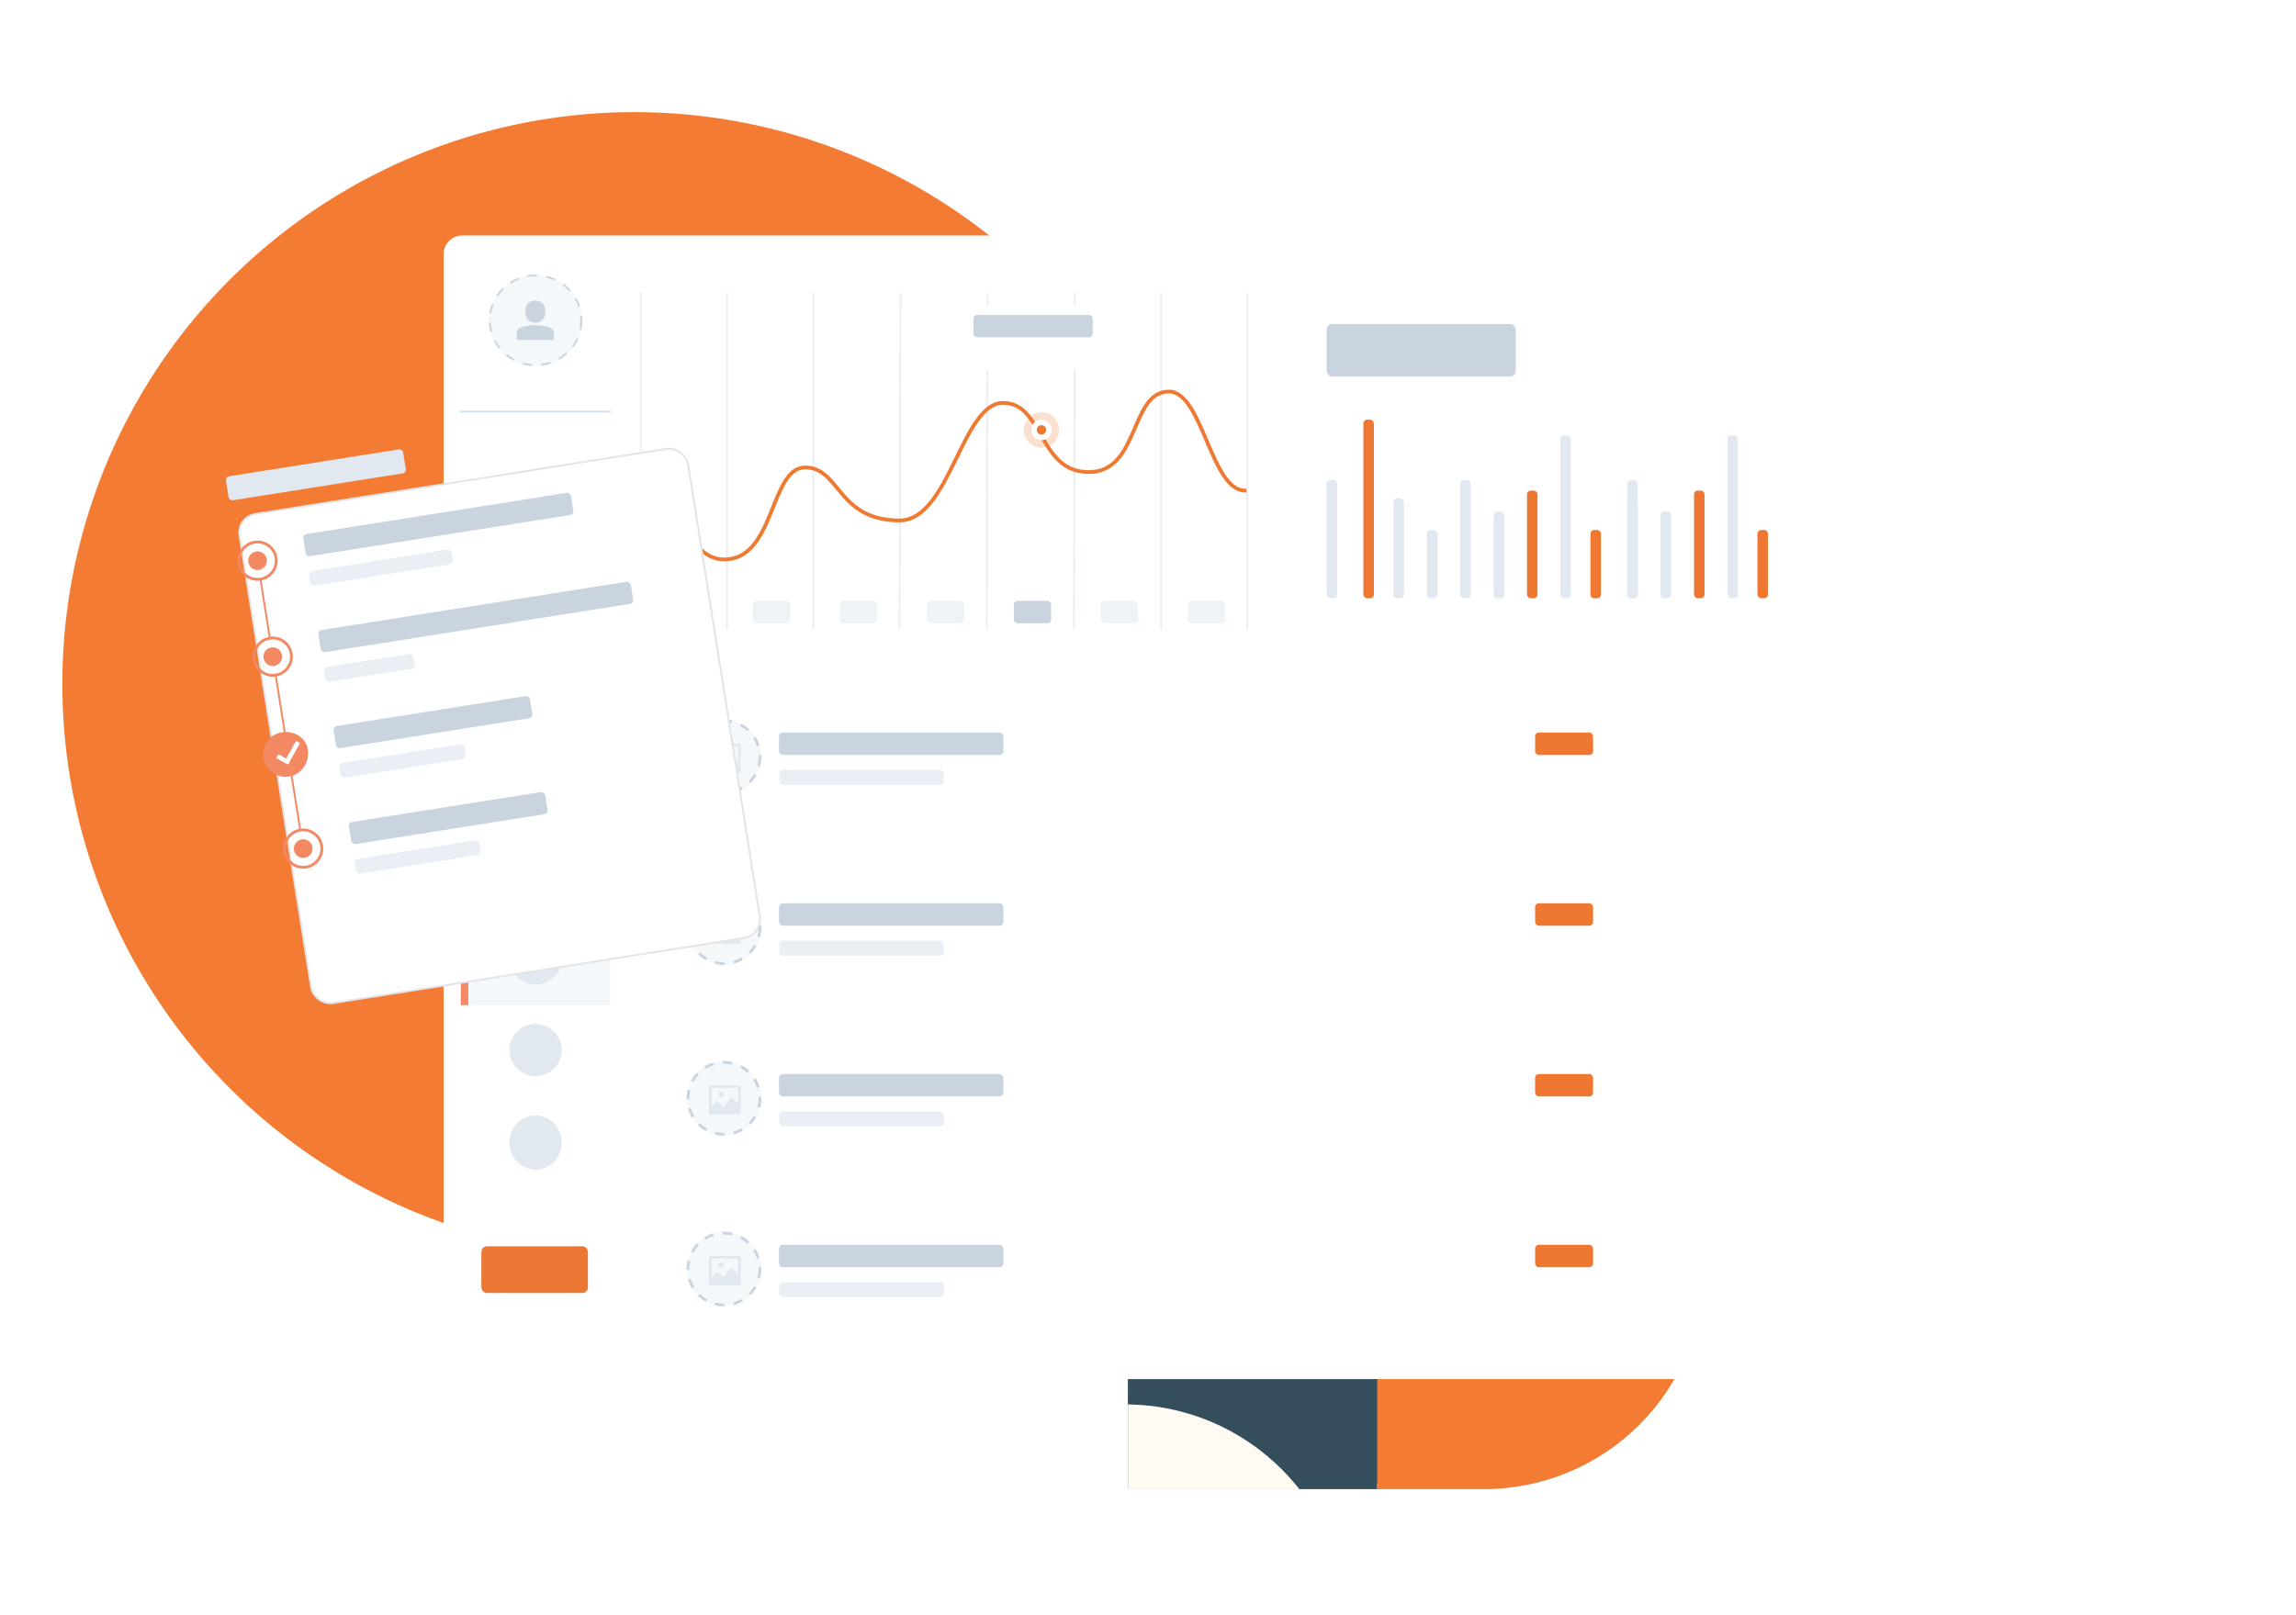 <svg xmlns="http://www.w3.org/2000/svg" xmlns:xlink="http://www.w3.org/1999/xlink" width="1228.303" height="864" viewBox="0 0 1228.303 864">
  <defs>
    <filter id="BG" x="111.304" y="0" width="1117" height="864" filterUnits="userSpaceOnUse">
      <feOffset dy="12" input="SourceAlpha"/>
      <feGaussianBlur stdDeviation="42" result="blur"/>
      <feFlood flood-color="#1d293f" flood-opacity="0.122"/>
      <feComposite operator="in" in2="blur"/>
      <feComposite in="SourceGraphic"/>
    </filter>
    <clipPath id="clip-path">
      <path id="Mask" d="M0,0H117.77a0,0,0,0,1,0,0V308.113a0,0,0,0,1,0,0h0A117.77,117.77,0,0,1,0,190.344V0A0,0,0,0,1,0,0Z" transform="translate(0)" fill="#d8d8d8"/>
    </clipPath>
    <filter id="BG-2" x="111.304" y="0" width="1117" height="864" filterUnits="userSpaceOnUse">
      <feOffset dy="12" input="SourceAlpha"/>
      <feGaussianBlur stdDeviation="42" result="blur-2"/>
      <feFlood flood-color="#1d293f" flood-opacity="0.122"/>
      <feComposite operator="in" in2="blur-2"/>
      <feComposite in="SourceGraphic"/>
    </filter>
    <clipPath id="clip-path-2">
      <g transform="matrix(1, 0, 0, 1, 0, 0)" filter="url(#BG)">
        <rect id="BG-3" data-name="BG" width="865" height="612" rx="10" fill="#fff"/>
      </g>
    </clipPath>
    <filter id="Rectangle" x="333.31" y="363" width="565.941" height="100" filterUnits="userSpaceOnUse">
      <feOffset dy="8" input="SourceAlpha"/>
      <feGaussianBlur stdDeviation="6" result="blur-3"/>
      <feFlood flood-color="#c4d4df" flood-opacity="0.302"/>
      <feComposite operator="in" in2="blur-3"/>
      <feComposite in="SourceGraphic"/>
    </filter>
    <filter id="Rectangle_Copy_13" x="324.311" y="152.536" width="362.003" height="210" filterUnits="userSpaceOnUse">
      <feOffset dy="8" input="SourceAlpha"/>
      <feGaussianBlur stdDeviation="6" result="blur-4"/>
      <feFlood flood-color="#c4d4df" flood-opacity="0.302"/>
      <feComposite operator="in" in2="blur-4"/>
      <feComposite in="SourceGraphic"/>
    </filter>
    <filter id="Path_6" x="337.323" y="202.536" width="335.549" height="103.833" filterUnits="userSpaceOnUse">
      <feOffset dy="4" input="SourceAlpha"/>
      <feGaussianBlur stdDeviation="2" result="blur-5"/>
      <feFlood flood-color="#8ea5b4" flood-opacity="0.302"/>
      <feComposite operator="in" in2="blur-5"/>
      <feComposite in="SourceGraphic"/>
    </filter>
    <filter id="Value_Copy_10" x="497.799" y="151.536" width="109.738" height="64.171" filterUnits="userSpaceOnUse">
      <feOffset dy="6" input="SourceAlpha"/>
      <feGaussianBlur stdDeviation="4" result="blur-6"/>
      <feFlood flood-color="#c4d4df" flood-opacity="0.302"/>
      <feComposite operator="in" in2="blur-6"/>
      <feComposite in="SourceGraphic"/>
    </filter>
    <filter id="Rectangle_Copy_13-2" x="674.311" y="147" width="305.003" height="215.536" filterUnits="userSpaceOnUse">
      <feOffset dy="8" input="SourceAlpha"/>
      <feGaussianBlur stdDeviation="6" result="blur-7"/>
      <feFlood flood-color="#c4d4df" flood-opacity="0.302"/>
      <feComposite operator="in" in2="blur-7"/>
      <feComposite in="SourceGraphic"/>
    </filter>
    <filter id="Rectangle-2" x="333.31" y="454.375" width="565.941" height="100" filterUnits="userSpaceOnUse">
      <feOffset dy="8" input="SourceAlpha"/>
      <feGaussianBlur stdDeviation="6" result="blur-8"/>
      <feFlood flood-color="#c4d4df" flood-opacity="0.302"/>
      <feComposite operator="in" in2="blur-8"/>
      <feComposite in="SourceGraphic"/>
    </filter>
    <filter id="bg-4" x="218.027" y="101.413" width="137" height="649" filterUnits="userSpaceOnUse">
      <feOffset dy="4" input="SourceAlpha"/>
      <feGaussianBlur stdDeviation="9.5" result="blur-9"/>
      <feFlood flood-color="#c4d4df" flood-opacity="0.251"/>
      <feComposite operator="in" in2="blur-9"/>
      <feComposite in="SourceGraphic"/>
    </filter>
    <filter id="BG-5" x="0" y="112.052" width="534.607" height="552.895" filterUnits="userSpaceOnUse">
      <feOffset dx="30" dy="42" input="SourceAlpha"/>
      <feGaussianBlur stdDeviation="42" result="blur-10"/>
      <feFlood flood-color="#1e345c" flood-opacity="0.157"/>
      <feComposite operator="in" in2="blur-10"/>
      <feComposite in="SourceGraphic"/>
    </filter>
    <filter id="Oval" x="121.685" y="370.157" width="65.686" height="65.686" filterUnits="userSpaceOnUse">
      <feOffset input="SourceAlpha"/>
      <feGaussianBlur stdDeviation="6" result="blur-11"/>
      <feFlood flood-color="#7c8cba" flood-opacity="0.2"/>
      <feComposite operator="in" in2="blur-11"/>
      <feComposite in="SourceGraphic"/>
    </filter>
    <filter id="Rectangle-3" x="333.31" y="545.751" width="565.941" height="100" filterUnits="userSpaceOnUse">
      <feOffset dy="8" input="SourceAlpha"/>
      <feGaussianBlur stdDeviation="6" result="blur-12"/>
      <feFlood flood-color="#c4d4df" flood-opacity="0.302"/>
      <feComposite operator="in" in2="blur-12"/>
      <feComposite in="SourceGraphic"/>
    </filter>
    <filter id="Rectangle-4" x="333.31" y="637.126" width="565.941" height="100" filterUnits="userSpaceOnUse">
      <feOffset dy="8" input="SourceAlpha"/>
      <feGaussianBlur stdDeviation="6" result="blur-13"/>
      <feFlood flood-color="#c4d4df" flood-opacity="0.302"/>
      <feComposite operator="in" in2="blur-13"/>
      <feComposite in="SourceGraphic"/>
    </filter>
  </defs>
  <g id="Wireframe_1" transform="translate(-688.428 -2261.359)">
    <g id="Group_3456" data-name="Group 3456">
      <g id="Bg_Img" data-name="Bg Img" transform="translate(1291.8 3058.589) rotate(-90)">
        <path id="Mask-2" data-name="Mask" d="M0,0H114.875V299.875C51.431,299.875,0,254.846,0,199.3Z" transform="translate(3.228 0.157)" fill="#344e5b"/>
        <g id="Bg_Img-2" data-name="Bg Img" transform="translate(0.334 0.087)" clip-path="url(#clip-path)">
          <path id="Mask-3" data-name="Mask" d="M0,0H124.3V185.084H0Z" transform="translate(-4.526 133.198)" fill="#f47b33"/>
          <rect id="Mask_Copy_2" data-name="Mask Copy 2" width="163.456" height="191.972" transform="translate(-74.114 -58.773)" fill="#344e5b"/>
          <g id="Oval-2" data-name="Oval" transform="translate(-191.883 -120.218)">
            <circle id="Oval-3" data-name="Oval" cx="118.604" cy="118.604" r="118.604" transform="translate(0 0)" fill="#fff"/>
            <circle id="Oval-4" data-name="Oval" cx="118.604" cy="118.604" r="118.604" transform="translate(0 0)" fill="rgba(253,240,213,0.3)"/>
          </g>
        </g>
      </g>
      <circle id="Oval-5" data-name="Oval" cx="306" cy="306" r="306" transform="translate(721.776 2321.359)" fill="#f37b33"/>
      <g transform="matrix(1, 0, 0, 1, 688.43, 2261.36)" filter="url(#BG-2)">
        <rect id="BG-6" data-name="BG" width="865" height="612" rx="10" transform="translate(237.3 114)" fill="#fff"/>
      </g>
      <g id="_1" data-name="1" transform="translate(1039.738 2634.359)">
        <g transform="matrix(1, 0, 0, 1, -351.31, -373)" filter="url(#Rectangle)">
          <rect id="Rectangle-5" data-name="Rectangle" width="529.941" height="64" rx="3" transform="translate(351.31 373)" fill="#fff"/>
        </g>
        <rect id="Price" width="31" height="12" rx="2" transform="translate(469.941 19)" fill="#ee7832"/>
        <rect id="date" width="88" height="8" rx="2" transform="translate(65.616 39)" fill="#e9eff5"/>
        <rect id="Transaction" width="120" height="12" rx="2" transform="translate(65.437 19)" fill="#cad4df"/>
        <g id="Oval_2" data-name="Oval 2" transform="translate(16 12)" fill="#f5f8fa" stroke="#cad4df" stroke-miterlimit="10" stroke-width="1.5" stroke-dasharray="5">
          <circle cx="20" cy="20" r="20" stroke="none"/>
          <circle cx="20" cy="20" r="19.25" fill="none"/>
        </g>
        <g id="Pic-icon" transform="translate(28 25)">
          <rect id="Pic-icon_background" data-name="Pic-icon background" width="17" height="15.725" transform="translate(0)" fill="rgba(0,0,0,0)"/>
          <path id="Pic" d="M16.292,15.583H.708A.709.709,0,0,1,0,14.875V.708A.709.709,0,0,1,.708,0H16.292A.709.709,0,0,1,17,.708V14.875A.709.709,0,0,1,16.292,15.583ZM4.25,8.5h0l3.541,2.833,4.25-4.958,3.542,3.542v-8.5H1.417v9.917L4.25,8.5ZM6.375,6.375A1.417,1.417,0,1,1,7.792,4.958,1.418,1.418,0,0,1,6.375,6.375Z" transform="translate(0 0)" fill="#e2e8f0"/>
        </g>
      </g>
      <g id="Graph" transform="translate(1029.742 2417.895)">
        <g transform="matrix(1, 0, 0, 1, -341.31, -156.54)" filter="url(#Rectangle_Copy_13)">
          <rect id="Rectangle_Copy_13-3" data-name="Rectangle Copy 13" width="326.003" height="174" transform="translate(342.31 162.54)" fill="#fff"/>
        </g>
        <g id="Lines">
          <path id="Line_5_Copy_7" data-name="Line 5 Copy 7" d="M1,0V179.072" transform="translate(325.006 0.928)" fill="none" stroke="#e9eff5" stroke-linecap="square" stroke-miterlimit="10" stroke-width="1"/>
          <path id="Line_5_Copy_5" data-name="Line 5 Copy 5" d="M1,0V179.072" transform="translate(278.862 0.573)" fill="none" stroke="#e9eff5" stroke-linecap="square" stroke-miterlimit="10" stroke-width="1"/>
          <path id="Line_5_Copy_4" data-name="Line 5 Copy 4" d="M1.5,0,1,179.072" transform="translate(232.218 0.573)" fill="none" stroke="#e9eff5" stroke-linecap="square" stroke-miterlimit="10" stroke-width="1"/>
          <path id="Line_5_Copy_6" data-name="Line 5 Copy 6" d="M1.5,0,1,179.072" transform="translate(185.575 0.928)" fill="none" stroke="#e9eff5" stroke-linecap="square" stroke-miterlimit="10" stroke-width="1"/>
          <path id="Line_5_Copy_3" data-name="Line 5 Copy 3" d="M1.5,0,1,179.072" transform="translate(138.932 0.573)" fill="none" stroke="#e9eff5" stroke-linecap="square" stroke-miterlimit="10" stroke-width="1"/>
          <path id="Line_5_Copy_2" data-name="Line 5 Copy 2" d="M1,0V179.072" transform="translate(92.787 0.573)" fill="none" stroke="#e9eff5" stroke-linecap="square" stroke-miterlimit="10" stroke-width="1"/>
          <path id="Line_5" data-name="Line 5" d="M1,0V179.072" transform="translate(46.643 0.573)" fill="none" stroke="#e9eff5" stroke-linecap="square" stroke-miterlimit="10" stroke-width="1"/>
          <path id="Line_5_Copy" data-name="Line 5 Copy" d="M1,0V179.072" transform="translate(0.498 0.464)" fill="none" stroke="#e9eff5" stroke-linecap="square" stroke-miterlimit="10" stroke-width="1"/>
        </g>
        <g id="Days" transform="translate(14.954 165)">
          <rect id="Value_Copy_9" data-name="Value Copy 9" width="19.939" height="12" rx="2" transform="translate(279.146)" fill="#eef3f8"/>
          <rect id="Value_Copy_8" data-name="Value Copy 8" width="19.939" height="12" rx="2" transform="translate(232.622)" fill="#eef3f8"/>
          <rect id="Value_Copy_7" data-name="Value Copy 7" width="19.939" height="12" rx="2" transform="translate(186.098)" fill="#cad4df"/>
          <rect id="Value_Copy_6" data-name="Value Copy 6" width="19.939" height="12" rx="2" transform="translate(139.573)" fill="#eef3f8"/>
          <rect id="Value_Copy_5" data-name="Value Copy 5" width="19.939" height="12" rx="2" transform="translate(93.049)" fill="#eef3f8"/>
          <rect id="Value_Copy_4" data-name="Value Copy 4" width="19.939" height="12" rx="2" transform="translate(46.524)" fill="#eef3f8"/>
          <rect id="Value_Copy_3" data-name="Value Copy 3" width="19.939" height="12" rx="2" fill="#eef3f8"/>
        </g>
        <g transform="matrix(1, 0, 0, 1, -341.31, -156.54)" filter="url(#Path_6)">
          <path id="Path_6-2" data-name="Path 6" d="M0,63.064s14.082-3.008,21.563,9.06c9.545,15.4,16.566,17.709,22.375,17.709,27.23,0,24.39-49.213,43.239-49.213s17.115,28.355,50.539,28.355c26.74,0,33.37-62.91,55.316-62.91s18.878,37.026,45.879,37.026C266.221,43.091,260.873,0,281.8,0c18.274,0,22.549,54.394,41.459,52.956" transform="translate(343.53 205.54)" fill="none" stroke="#f07932" stroke-miterlimit="10" stroke-width="2"/>
        </g>
        <g id="Pointer" transform="translate(206.369 64)">
          <ellipse id="Oval_Copy" data-name="Oval Copy" cx="9.471" cy="9.5" rx="9.471" ry="9.5" transform="translate(0)" fill="#f07932" opacity="0.232"/>
          <ellipse id="Oval-6" data-name="Oval" cx="5.483" cy="5.5" rx="5.483" ry="5.5" transform="translate(3.988 4)" fill="#fff"/>
          <ellipse id="Oval_Copy_2" data-name="Oval Copy 2" cx="2.492" cy="2.5" rx="2.492" ry="2.5" transform="translate(6.979 7)" fill="#ea7733"/>
        </g>
        <g id="Tooltip" transform="translate(168.485 1)">
          <g transform="matrix(1, 0, 0, 1, -509.8, -157.54)" filter="url(#Value_Copy_10)">
            <path id="Value_Copy_10-2" data-name="Value Copy 10" d="M0,2A2,2,0,0,1,2,0H83.738a2,2,0,0,1,2,2V32.15a2,2,0,0,1-2,2H50.984a2,2,0,0,0-1.393.564l-5.044,4.893a2,2,0,0,1-2.674.1l-6.107-5.094a2,2,0,0,0-1.281-.464H2a2,2,0,0,1-2-2Z" transform="translate(509.8 157.54)" fill="#fff"/>
          </g>
          <rect id="Value" width="63.805" height="12" rx="2" transform="translate(10.966 11)" fill="#cad4df"/>
        </g>
        <g transform="matrix(1, 0, 0, 1, -341.31, -156.54)" filter="url(#Rectangle_Copy_13-2)">
          <rect id="Rectangle_Copy_13-4" data-name="Rectangle Copy 13" width="269.003" height="179.536" transform="translate(692.31 157)" fill="#fff"/>
        </g>
      </g>
      <g id="_1-2" data-name="1" transform="translate(1039.738 2725.734)">
        <g transform="matrix(1, 0, 0, 1, -351.31, -464.38)" filter="url(#Rectangle-2)">
          <rect id="Rectangle-6" data-name="Rectangle" width="529.941" height="64" rx="3" transform="translate(351.31 464.38)" fill="#fff"/>
        </g>
        <rect id="Price-2" data-name="Price" width="31" height="12" rx="2" transform="translate(469.941 19)" fill="#ee7832"/>
        <rect id="date-2" data-name="date" width="88" height="8" rx="2" transform="translate(65.616 39)" fill="#e9eff5"/>
        <rect id="Transaction-2" data-name="Transaction" width="120" height="12" rx="2" transform="translate(65.437 19)" fill="#cad4df"/>
        <g id="Oval_2-2" data-name="Oval 2" transform="translate(16 12)" fill="#f5f8fa" stroke="#cad4df" stroke-miterlimit="10" stroke-width="1.5" stroke-dasharray="5">
          <circle cx="20" cy="20" r="20" stroke="none"/>
          <circle cx="20" cy="20" r="19.25" fill="none"/>
        </g>
        <g id="Pic-icon-2" data-name="Pic-icon" transform="translate(28 25)">
          <rect id="Pic-icon_background-2" data-name="Pic-icon background" width="17" height="15.725" transform="translate(0)" fill="rgba(0,0,0,0)"/>
          <path id="Pic-2" data-name="Pic" d="M16.292,15.583H.708A.709.709,0,0,1,0,14.875V.708A.709.709,0,0,1,.708,0H16.292A.709.709,0,0,1,17,.708V14.875A.709.709,0,0,1,16.292,15.583ZM4.25,8.5h0l3.541,2.833,4.25-4.958,3.542,3.542v-8.5H1.417v9.917L4.25,8.5ZM6.375,6.375A1.417,1.417,0,1,1,7.792,4.958,1.418,1.418,0,0,1,6.375,6.375Z" transform="translate(0 0)" fill="#e2e8f0"/>
        </g>
      </g>
      <g id="Graph-2" data-name="Graph" transform="translate(1398.121 2434.739)">
        <rect id="Rectangle_Copy_9" data-name="Rectangle Copy 9" width="5.622" height="53.41" rx="2" transform="translate(160.832 93.365)" fill="#e2e8f0"/>
        <rect id="Rectangle_Copy_8" data-name="Rectangle Copy 8" width="5.622" height="36.544" rx="2" transform="translate(141.154 110.231)" fill="#ee7832"/>
        <rect id="Rectangle_Copy_7" data-name="Rectangle Copy 7" width="5.622" height="87.143" rx="2" transform="translate(125.091 59.632)" fill="#e2e8f0"/>
        <rect id="Rectangle_Copy_6" data-name="Rectangle Copy 6" width="5.622" height="57.627" rx="2" transform="translate(107.221 89.148)" fill="#ee7832"/>
        <rect id="Rectangle_Copy_5" data-name="Rectangle Copy 5" width="5.622" height="46.383" rx="2" transform="translate(89.351 100.393)" fill="#e2e8f0"/>
        <rect id="Rectangle_Copy_4" data-name="Rectangle Copy 4" width="5.622" height="63.249" rx="2" transform="translate(71.481 83.526)" fill="#e2e8f0"/>
        <rect id="Rectangle_Copy_3" data-name="Rectangle Copy 3" width="5.622" height="36.544" rx="2" transform="translate(53.611 110.231)" fill="#e2e8f0"/>
        <rect id="Rectangle_Copy_2" data-name="Rectangle Copy 2" width="5.622" height="53.41" rx="2" transform="translate(35.74 93.365)" fill="#e2e8f0"/>
        <rect id="Rectangle_Copy" data-name="Rectangle Copy" width="5.622" height="95.577" rx="2" transform="translate(19.678 51.199)" fill="#ee7832"/>
        <rect id="Rectangle-7" data-name="Rectangle" width="5.622" height="63.249" rx="2" transform="translate(0 83.526)" fill="#e2e8f0"/>
        <rect id="Title" width="101.199" height="28.111" rx="3" fill="#cad4df"/>
        <rect id="Rectangle_Copy_8-2" data-name="Rectangle Copy 8" width="5.622" height="36.544" rx="2" transform="translate(230.505 110.231)" fill="#ee7832"/>
        <rect id="Rectangle_Copy_7-2" data-name="Rectangle Copy 7" width="5.622" height="87.143" rx="2" transform="translate(214.442 59.632)" fill="#e2e8f0"/>
        <rect id="Rectangle_Copy_6-2" data-name="Rectangle Copy 6" width="5.622" height="57.627" rx="2" transform="translate(196.572 89.148)" fill="#ee7832"/>
        <rect id="Rectangle_Copy_5-2" data-name="Rectangle Copy 5" width="5.622" height="46.383" rx="2" transform="translate(178.702 100.393)" fill="#e2e8f0"/>
        <rect id="Rectangle_Copy_4-2" data-name="Rectangle Copy 4" width="5.622" height="63.249" rx="2" transform="translate(160.832 83.526)" fill="#e2e8f0"/>
      </g>
      <g id="Menu" transform="translate(934.955 2387.271)">
        <g transform="matrix(1, 0, 0, 1, -246.53, -125.91)" filter="url(#bg-4)">
          <rect id="bg-7" data-name="bg" width="80" height="592" transform="translate(246.53 125.91)" fill="#fff"/>
        </g>
        <g id="Buttons_Small-cta" data-name="Buttons/Small-cta" transform="translate(11 541)">
          <rect id="Small-cta" width="57" height="25" rx="3" fill="#ea7734"/>
        </g>
        <ellipse id="Oval_Copy_4" data-name="Oval Copy 4" cx="14" cy="14.5" rx="14" ry="14.5" transform="translate(26 471)" fill="#e2e8f0"/>
        <circle id="Oval_Copy_3" data-name="Oval Copy 3" cx="14" cy="14" r="14" transform="translate(26 422)" fill="#e2e8f0"/>
        <rect id="Rectangle-8" data-name="Rectangle" width="80" height="51" transform="translate(0 361)" fill="#f5f8fa"/>
        <rect id="Rectangle_Copy-2" data-name="Rectangle Copy" width="4" height="51" transform="translate(0 361)" fill="#f28963"/>
        <circle id="Oval_Copy_2-2" data-name="Oval Copy 2" cx="14" cy="14" r="14" transform="translate(26 373)" fill="#e2e8f0"/>
        <ellipse id="Oval_Copy-2" data-name="Oval Copy" cx="14" cy="14.5" rx="14" ry="14.5" transform="translate(26 322)" fill="#e2e8f0"/>
        <circle id="Oval-7" data-name="Oval" cx="14" cy="14" r="14" transform="translate(26 273)" fill="#e2e8f0"/>
        <path id="separator" d="M0,.5H79.707" transform="translate(0 93.82)" fill="none" stroke="#d5e1ec" stroke-linecap="square" stroke-miterlimit="10" stroke-width="1"/>
        <g id="User" transform="translate(15.196 20.895)">
          <rect id="User_background" data-name="User background" width="50" height="50" transform="translate(-0.196 0.105)" fill="rgba(0,0,0,0)"/>
          <g id="User-2" data-name="User" transform="translate(0 0)">
            <g id="Oval_2-3" data-name="Oval 2" transform="translate(-0.196 0.105)" fill="#f5f8fa" stroke="#cad4df" stroke-miterlimit="10" stroke-width="1" stroke-dasharray="5">
              <ellipse cx="25" cy="24.5" rx="25" ry="24.5" stroke="none"/>
              <ellipse cx="25" cy="24.5" rx="24.5" ry="24" fill="none"/>
            </g>
            <path id="Combined_Shape" data-name="Combined Shape" d="M.662,21.161A.662.662,0,0,1,0,20.5V17.581a3.309,3.309,0,0,1,2.175-3.108,22.843,22.843,0,0,1,7.744-1.248,22.843,22.843,0,0,1,7.744,1.248,3.311,3.311,0,0,1,2.175,3.108V20.5a.662.662,0,0,1-.662.662ZM4.629,6.613V5.29a5.29,5.29,0,1,1,10.581,0V6.613a5.29,5.29,0,1,1-10.581,0Z" transform="translate(14.738 13.999)" fill="#cad4df"/>
          </g>
        </g>
      </g>
      <g transform="matrix(1, 0, 0, 1, 688.43, 2261.36)" filter="url(#BG-5)">
        <rect id="BG-8" data-name="BG" width="243" height="265" rx="10" transform="translate(96.57 234.64) rotate(-9)" fill="#fff" stroke="#e2e4e8" stroke-miterlimit="10" stroke-width="1"/>
      </g>
      <g id="Group_102" data-name="Group 102" transform="translate(-909.282 513.556) rotate(-9)">
        <g id="Transactions" transform="translate(1383.776 2247.124)">
          <g id="_3" data-name="3" transform="translate(36 141)">
            <rect id="Hour" width="67.68" height="8" rx="2" transform="translate(0 20)" fill="#e9eff5"/>
            <rect id="Transaction-3" data-name="Transaction" width="106.355" height="12" rx="2" transform="translate(0 0)" fill="#cad4df"/>
          </g>
          <g id="_2" data-name="2" transform="translate(36 89)">
            <rect id="Hour-2" data-name="Hour" width="48.343" height="8" rx="2" transform="translate(0 20)" fill="#e9eff5"/>
            <rect id="Transaction-4" data-name="Transaction" width="169.201" height="12" rx="2" transform="translate(0 0)" fill="#cad4df"/>
          </g>
          <g id="_1-3" data-name="1" transform="translate(36 37)">
            <rect id="Hour-3" data-name="Hour" width="77.349" height="8" rx="2" transform="translate(0 20)" fill="#e9eff5"/>
            <rect id="Transaction-5" data-name="Transaction" width="145.029" height="12" rx="2" transform="translate(0 0)" fill="#cad4df"/>
          </g>
          <g id="circle_copy_2" data-name="circle copy 2" transform="translate(0 141)">
            <circle id="Oval-8" data-name="Oval" cx="10" cy="10" r="10" fill="none" stroke="#f28963" stroke-miterlimit="10" stroke-width="1.5"/>
            <circle id="Oval_Copy-3" data-name="Oval Copy" cx="5" cy="5" r="5" transform="translate(5 5)" fill="#f28963"/>
          </g>
          <path id="Line_Copy" data-name="Line Copy" d="M1,0V30" transform="translate(9 110)" fill="none" stroke="#f28963" stroke-linecap="square" stroke-miterlimit="10" stroke-width="1"/>
          <g id="circle_copy" data-name="circle copy" transform="translate(0 89)">
            <circle id="Oval-9" data-name="Oval" cx="10" cy="10" r="10" fill="none" stroke="#f28963" stroke-miterlimit="10" stroke-width="1.5"/>
            <circle id="Oval_Copy-4" data-name="Oval Copy" cx="5" cy="5" r="5" transform="translate(5 5)" fill="#f28963"/>
          </g>
          <path id="Line" d="M1,0V30" transform="translate(9 58)" fill="none" stroke="#f28963" stroke-linecap="square" stroke-miterlimit="10" stroke-width="1"/>
          <g id="circle" transform="translate(0 37)">
            <circle id="Oval-10" data-name="Oval" cx="10" cy="10" r="10" fill="none" stroke="#f28963" stroke-miterlimit="10" stroke-width="1.5"/>
            <circle id="Oval_Copy-5" data-name="Oval Copy" cx="5" cy="5" r="5" transform="translate(5 5)" fill="#f28963"/>
          </g>
          <rect id="Title-2" data-name="Title" width="96" height="13" rx="2" fill="#e2e8f0"/>
          <g id="circle_copy_2-2" data-name="circle copy 2" transform="translate(0 193)">
            <circle id="Oval-11" data-name="Oval" cx="10" cy="10" r="10" fill="none" stroke="#f28963" stroke-miterlimit="10" stroke-width="1.5"/>
            <circle id="Oval_Copy-6" data-name="Oval Copy" cx="5" cy="5" r="5" transform="translate(5 5)" fill="#f28963"/>
          </g>
          <path id="Line_Copy-2" data-name="Line Copy" d="M1,0V30" transform="translate(9 162)" fill="none" stroke="#f28963" stroke-linecap="square" stroke-miterlimit="10" stroke-width="1"/>
          <g id="_3-2" data-name="3" transform="translate(36 193)">
            <rect id="Hour-4" data-name="Hour" width="67.68" height="8" rx="2" transform="translate(0 20)" fill="#e9eff5"/>
            <rect id="Transaction-6" data-name="Transaction" width="106.355" height="12" rx="2" transform="translate(0 0)" fill="#cad4df"/>
          </g>
        </g>
      </g>
      <g id="Check" transform="translate(828.113 2656.131) rotate(-16)">
        <g id="Check-2" data-name="Check">
          <g transform="matrix(0.96, 0.28, -0.28, 0.96, -25.46, -417.98)" filter="url(#Oval)">
            <circle id="Oval-12" data-name="Oval" cx="12" cy="12" r="12" transform="translate(139.69 394.77) rotate(-16)" fill="#f28963"/>
          </g>
        </g>
        <path id="Fill_1" data-name="Fill 1" d="M13.823,1.03a.6.6,0,0,1,0,.853L5.294,10.412a.6.6,0,0,1-.853,0L.177,6.147a.6.6,0,0,1,0-.853l.853-.853a.6.6,0,0,1,.853,0L4.868,7.427l7.25-7.25a.6.6,0,0,1,.853,0Z" transform="translate(5 7)" fill="#fff"/>
      </g>
      <g id="_1-4" data-name="1" transform="translate(1039.738 2817.11)">
        <g transform="matrix(1, 0, 0, 1, -351.31, -555.75)" filter="url(#Rectangle-3)">
          <rect id="Rectangle-9" data-name="Rectangle" width="529.941" height="64" rx="3" transform="translate(351.31 555.75)" fill="#fff"/>
        </g>
        <rect id="Price-3" data-name="Price" width="31" height="12" rx="2" transform="translate(469.941 19)" fill="#ee7832"/>
        <rect id="date-3" data-name="date" width="88" height="8" rx="2" transform="translate(65.616 39)" fill="#e9eff5"/>
        <rect id="Transaction-7" data-name="Transaction" width="120" height="12" rx="2" transform="translate(65.437 19)" fill="#cad4df"/>
        <g id="Oval_2-4" data-name="Oval 2" transform="translate(16 12)" fill="#f5f8fa" stroke="#cad4df" stroke-miterlimit="10" stroke-width="1.5" stroke-dasharray="5">
          <circle cx="20" cy="20" r="20" stroke="none"/>
          <circle cx="20" cy="20" r="19.25" fill="none"/>
        </g>
        <g id="Pic-icon-3" data-name="Pic-icon" transform="translate(28 25)">
          <rect id="Pic-icon_background-3" data-name="Pic-icon background" width="17" height="15.725" transform="translate(0)" fill="rgba(0,0,0,0)"/>
          <path id="Pic-3" data-name="Pic" d="M16.292,15.583H.708A.709.709,0,0,1,0,14.875V.708A.709.709,0,0,1,.708,0H16.292A.709.709,0,0,1,17,.708V14.875A.709.709,0,0,1,16.292,15.583ZM4.25,8.5h0l3.541,2.833,4.25-4.958,3.542,3.542v-8.5H1.417v9.917L4.25,8.5ZM6.375,6.375A1.417,1.417,0,1,1,7.792,4.958,1.418,1.418,0,0,1,6.375,6.375Z" transform="translate(0 0)" fill="#e2e8f0"/>
        </g>
      </g>
      <g id="_1-5" data-name="1" transform="translate(1039.738 2908.485)">
        <g transform="matrix(1, 0, 0, 1, -351.31, -647.13)" filter="url(#Rectangle-4)">
          <rect id="Rectangle-10" data-name="Rectangle" width="529.941" height="64" rx="3" transform="translate(351.31 647.13)" fill="#fff"/>
        </g>
        <rect id="Price-4" data-name="Price" width="31" height="12" rx="2" transform="translate(469.941 19)" fill="#ee7832"/>
        <rect id="date-4" data-name="date" width="88" height="8" rx="2" transform="translate(65.616 39)" fill="#e9eff5"/>
        <rect id="Transaction-8" data-name="Transaction" width="120" height="12" rx="2" transform="translate(65.437 19)" fill="#cad4df"/>
        <g id="Oval_2-5" data-name="Oval 2" transform="translate(16 12)" fill="#f5f8fa" stroke="#cad4df" stroke-miterlimit="10" stroke-width="1.5" stroke-dasharray="5">
          <circle cx="20" cy="20" r="20" stroke="none"/>
          <circle cx="20" cy="20" r="19.25" fill="none"/>
        </g>
        <g id="Pic-icon-4" data-name="Pic-icon" transform="translate(28 25)">
          <rect id="Pic-icon_background-4" data-name="Pic-icon background" width="17" height="15.725" transform="translate(0)" fill="rgba(0,0,0,0)"/>
          <path id="Pic-4" data-name="Pic" d="M16.292,15.583H.708A.709.709,0,0,1,0,14.875V.708A.709.709,0,0,1,.708,0H16.292A.709.709,0,0,1,17,.708V14.875A.709.709,0,0,1,16.292,15.583ZM4.25,8.5h0l3.541,2.833,4.25-4.958,3.542,3.542v-8.5H1.417v9.917L4.25,8.5ZM6.375,6.375A1.417,1.417,0,1,1,7.792,4.958,1.418,1.418,0,0,1,6.375,6.375Z" transform="translate(0 0)" fill="#e2e8f0"/>
        </g>
      </g>
    </g>
  </g>
</svg>
